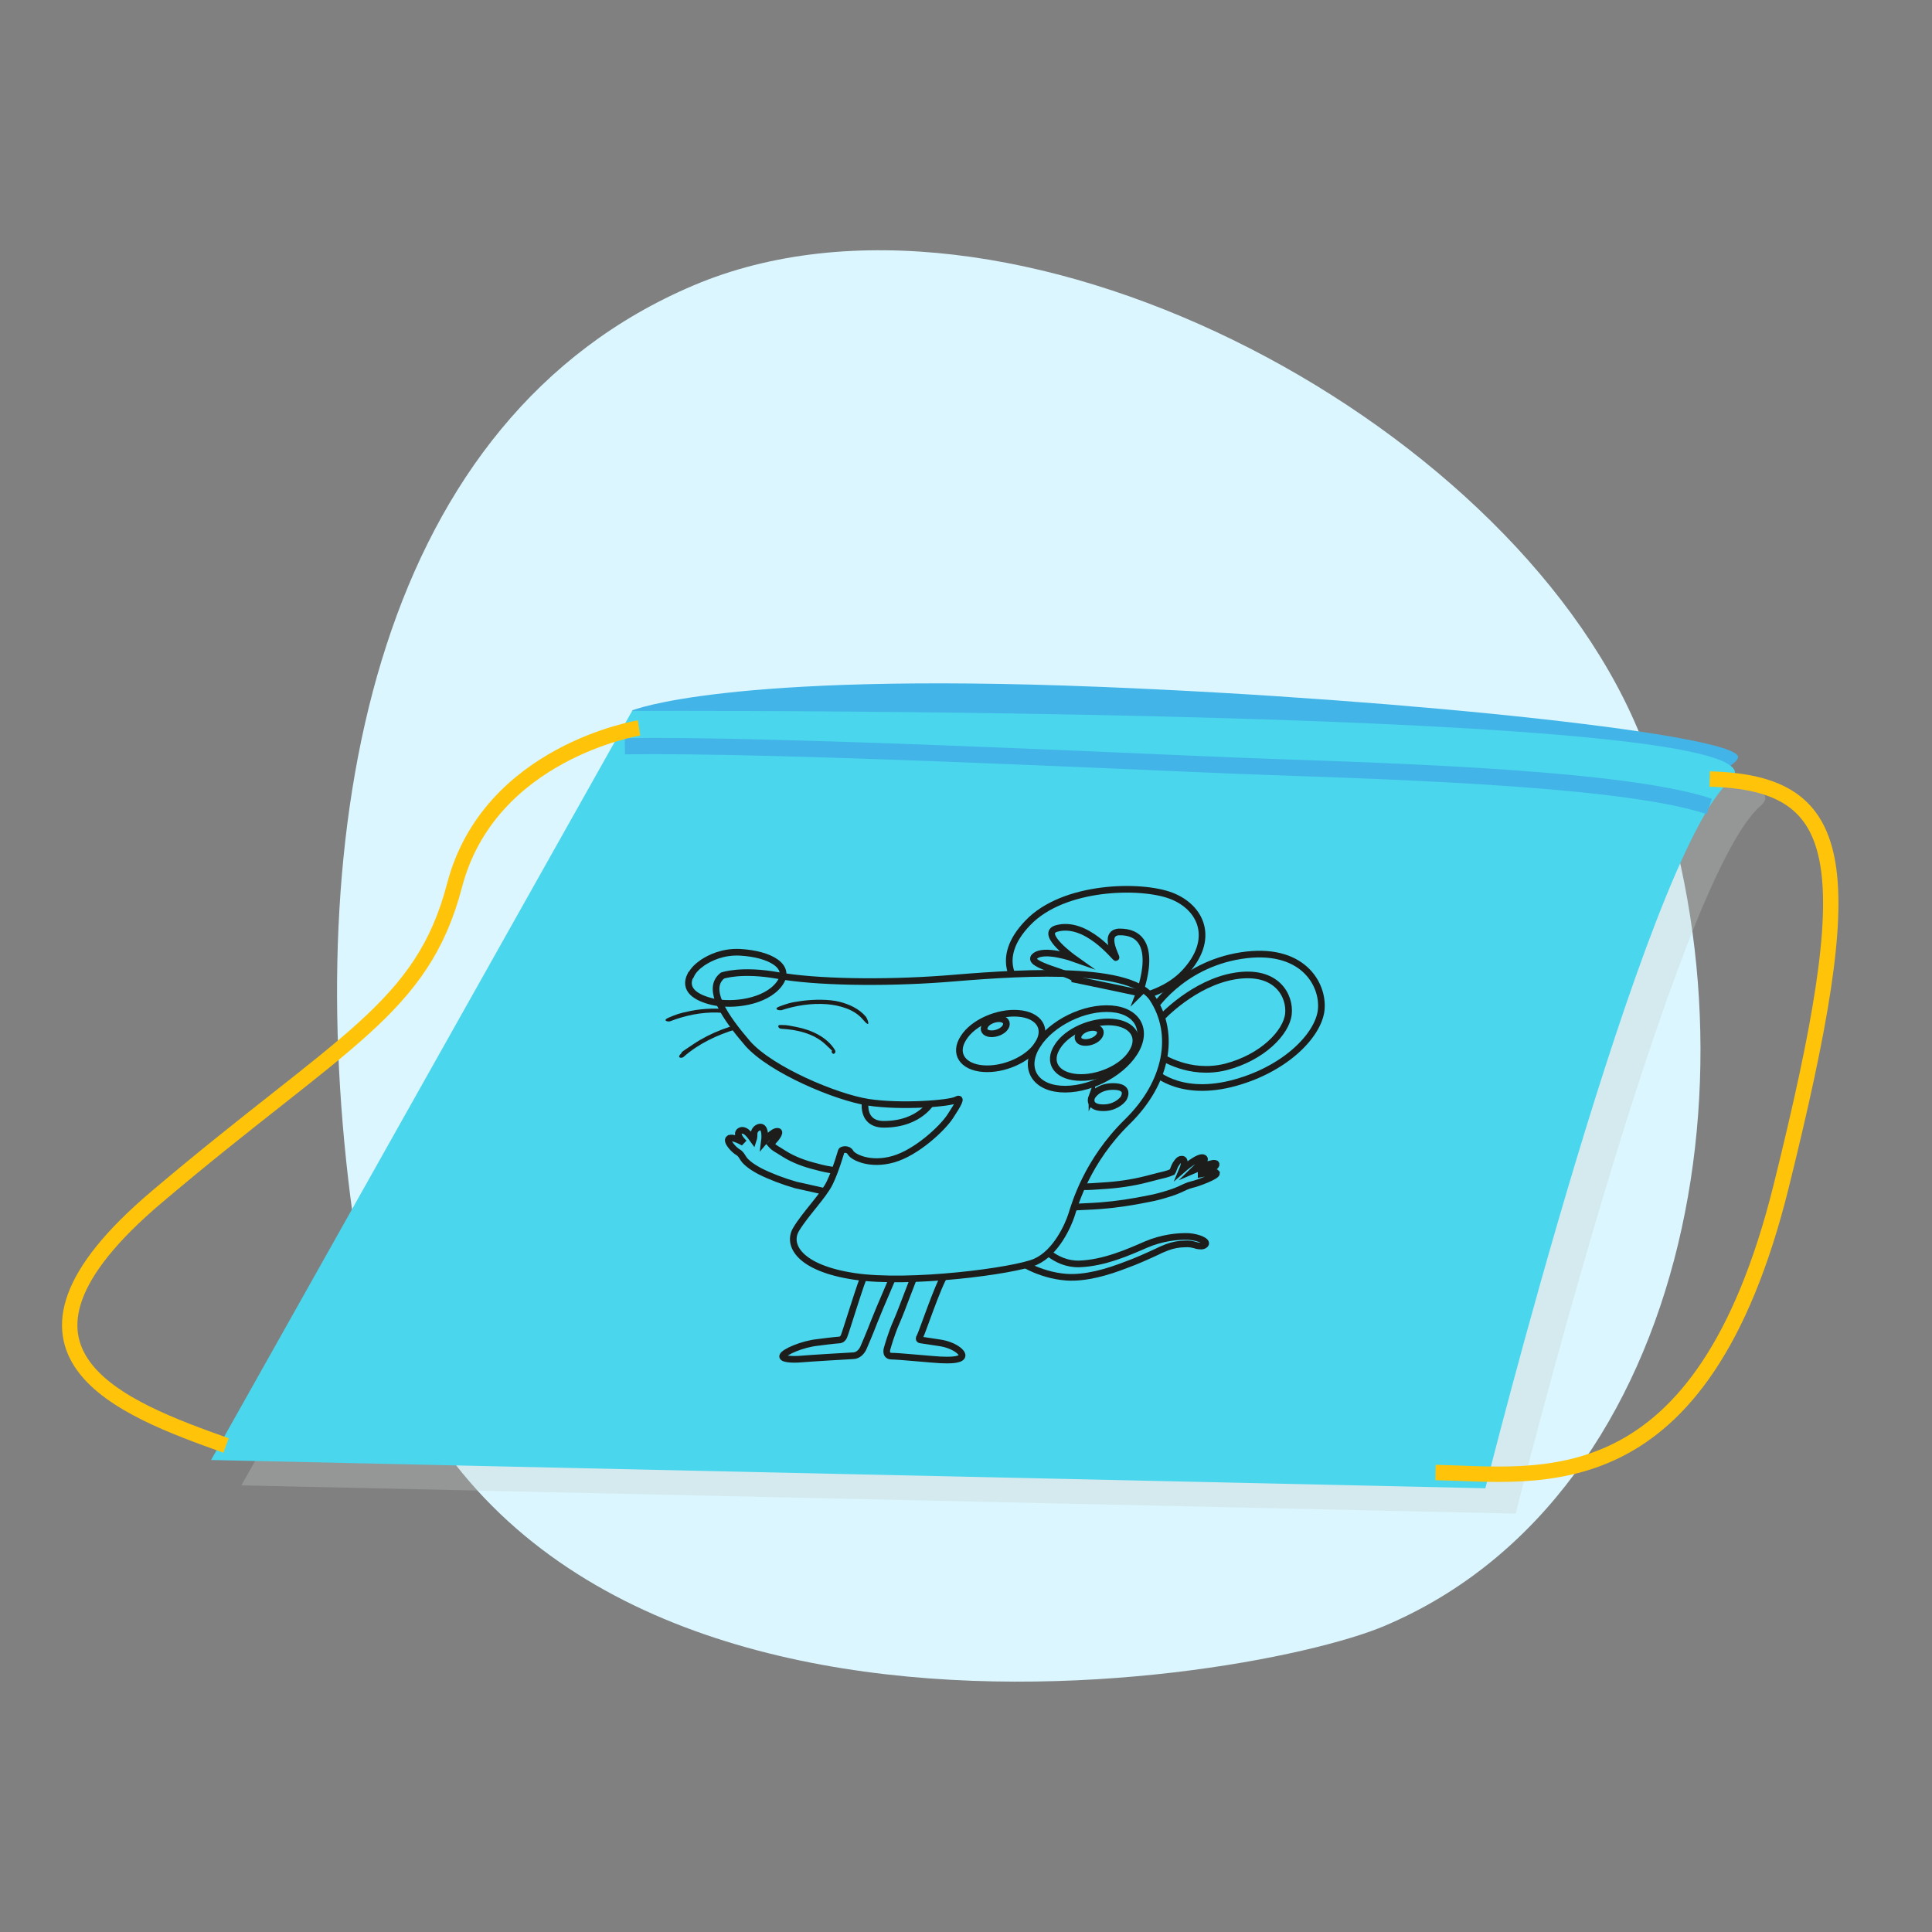 <svg xmlns="http://www.w3.org/2000/svg" viewBox="0 0 465 465"><rect x="0" y="0" width="465" height="465" fill="#808080" stroke="none"/><defs><style>      .st0 {        fill: #42b4e8;      }      .st1 {        stroke: #ffc40a;        stroke-width: 3.7px;      }      .st1, .st2, .st3, .st4, .st5 {        stroke-miterlimit: 10;      }      .st1, .st2, .st4, .st5 {        fill: none;      }      .st2 {        stroke: #42b4e8;        stroke-width: 3.9px;      }      .st6 {        fill: #dbf6ff;        fill-rule: evenodd;      }      .st7 {        fill: #c1cbca;        mix-blend-mode: multiply;        opacity: .3;      }      .st8 {        fill: #1d1d1b;      }      .st9 {        isolation: isolate;      }      .st3 {        stroke-width: 1.6px;      }      .st3, .st10 {        fill: #4ad6ed;      }      .st3, .st4, .st5 {        stroke: #1d1d1b;      }      .st4 {        stroke-width: 1.6px;      }      .st5 {        stroke-width: .5px;      }    </style></defs><g class="st9"><g id="Ebene_1"><path id="Oval" class="st6" d="M333.3,391.3c75.2-31.9,92.7-140.8,60.8-216-31.9-75.3-152-138.5-227.2-106.6s-94.3,125.9-82.6,219.2c18.8,150.4,214.3,118.2,249,103.4Z"></path><g><path class="st0" d="M264.4,165.3c75.5,3,155.8,11.8,153.9,17.1-1.8,5.3-40.7,15.4-45.1,15.3s-98.9-3.5-110.1-4.4c-11.2-.9-57.6-3.7-57.6-3.7l-41.8-9.9-11.6-8.7s22.3-9.3,112.2-5.7Z"></path><path class="st7" d="M159.5,177.1l-101.4,180.4,306.7,6.8s38.3-152.7,59-170.4c20.8-17.8-264.3-16.7-264.3-16.7Z"></path><path class="st10" d="M152.2,171l-101.4,180.4,306.7,6.8s38.3-152.7,59-170.4c20.8-17.8-264.3-16.7-264.3-16.7Z"></path><path class="st1" d="M345.5,354.4c25.1.5,64.1,8.1,83.2-68.9,19.1-77,16.6-97.1-17.2-98"></path><path class="st2" d="M150.4,179.6c35.7-.5,119.8,3.6,147.5,4.7,27.7,1.1,91.5,2.4,113.5,9.8"></path><path class="st1" d="M54.4,347.9c-24.6-8.8-61.2-22.1-16.7-59.8,44.5-37.7,63.9-45.1,71.7-75,8.4-32.1,44.4-37.9,44.4-37.9"></path></g><g><path class="st4" d="M292.7,282.3c0-.6-4.3.4-4.4.4.2,0,4.6-1.6,4.4-2.5-.2-.9-4.8,1.2-5.5,1.5.5-.5,1.3-1.2,1.8-1.5s1.3-1.2.7-1.5c-1.1-.7-5.1,2.8-5.1,2.8,0,0,1.1-2.6-.2-2.5-.6,0-1,.6-1.2.9-.4.5-.6,1.1-.8,1.6,0,.2-.2.4-.3.6-1.1.5-2.2.7-3.4,1-.9.2-1.8.5-2.7.7-3.5.9-7.1,1.4-10.6,1.6-1.7.1-3.5.3-5.1.2s-3.5-.2-3.5-.3c0,0-2,5.4-2,5.4,0,0,9.2-.4,10-.5,3.9-.3,7.8-.9,11.7-1.7,1.7-.3,3.4-.8,5-1.3s1.6-.6,2.4-.9c1.1-.5,1.8-.9,3-1.2,1.4-.3,5.9-2,5.9-2.7Z"></path><path class="st4" d="M220.6,306.1c-.3.1-3.5,9.1-4.8,12-1.3,2.9-2.2,6.2-2.2,6.2,0,0-.8,2,.9,2.1,1.8,0,9.7.8,11.8.9s4.7.1,5.2-.8-1.9-2.8-5.3-3.3c-3.4-.5-4.6-.7-4.6-.7,0,0-.7,0-.2-.8s4.3-12.3,6.1-15c.6-.9-3.8-1.3-3.8-1.3l-3.1.8Z"></path><path class="st4" d="M215.4,306.1c.1.1-3.6,8.4-5,12-1.1,2.9-2.5,6.1-2.5,6.1,0,0-.7,2-2.5,2.1s-10.4.6-12.6.8-4.8,0-4.4-.8c.4-.9,4.6-2.8,8.4-3.2,3.8-.5,5.3-.6,5.3-.6,0,0,.6,0,1-.8s4.4-14.1,5.1-15,5.1-1.3,5.1-1.3l2.3.8Z"></path><path class="st4" d="M175.6,274c.8-.5,3.4,1,3.5,1.1,0,0-2.3-2.1-1-2.9,1.4-.8,2.9,1.8,3.2,2.2.2-.6.2-1.2.2-1.6s.3-1.2,1.2-1.5c1.8-.5,1.3,3.3,1.3,3.3,0,0,2.1-2.5,3.2-2.3.5,0,.2.7,0,1-.3.5-.7,1-1.2,1.5-.2.2-.3.4-.5.6.5.6,1.1,1,1.8,1.4.5.3,1.1.7,1.6,1,2.1,1.3,4.7,2.3,7.6,3,1.4.4,2.8.7,4.4.9s3.4.4,3.6.2c0,0-4.6,5.2-4.6,5.2,0,0-7.8-1.8-8.4-1.9-3.1-.9-6-2-8.6-3.3-1.1-.6-2.1-1.2-2.9-1.9s-.8-.8-1.1-1.2c-.4-.6-.6-1.1-1.3-1.5-.9-.5-3-2.7-2.1-3.3Z"></path><path class="st4" d="M277.3,243.2s6.7-10.9,21.4-13.2c14.7-2.3,19.9,6.8,19.3,13-.6,6.2-8.9,14.7-21.9,17.9-13,3.1-18.6-3.3-18.9-3.3s.2-14.4.2-14.4Z"></path><path class="st4" d="M279.5,245s7.8-8.5,17.8-10.1c10-1.6,13.3,4.8,12.8,9.2-.5,4.4-6.2,10.4-15.1,12.7-8.9,2.2-15.5-2.6-15.7-2.5s.2-9.3.2-9.3Z"></path><path class="st8" d="M182.6,246.1c-1.9-1.8-4.5-2.7-7.1-3.1s-6.2-.3-9.2.3-3.6.9-5.3,1.6-.3,1.1.3.9c3.6-1.4,7.5-2.2,11.3-2.1s6.9.8,9.3,3,1.1-.3.7-.7h0Z"></path><path class="st8" d="M181,245.8c-5,.9-9.9,2.7-14.1,5.5s-2.2,1.5-3.1,2.4.2,1.1.7.7c3.6-3.2,8.1-5.3,12.7-6.7s2.7-.7,4.1-1,.3-1-.3-.9h0Z"></path><path class="st4" d="M245.2,237.1s-6.4-6.1,2.2-15c8.6-9,27.2-9.3,34.5-6.5,7.3,2.8,10.7,10.5,3.2,18.5-7.5,8-21.6,6.9-21.8,7.1s-18-4-18-4Z"></path><path class="st4" d="M250,299.1c0,.2,3.8,5.3,9.8,5.1,6-.2,12-2.9,15.9-4.6s7.8-2.1,10.4-2c2.5.2,4.6,1.2,4,1.9-.5.6-1.5.4-2,.3-1-.3-1.8-.5-3-.4-1.3,0-2.9.3-4.2.8s-1.7.7-2.5,1.1c-2.4,1.1-4.8,2.2-7.3,3.1-4.6,1.8-9.8,3.3-14.4,3-7-.5-12.1-4.3-12.1-4.3l2.3-2.8,3.2-1.2Z"></path><path class="st4" d="M208.8,263.8c-.6,0-2.1,6.8,3.9,6.8,9,0,11.8-5.8,11.8-5.8l-15.7-1Z"></path><path class="st4" d="M250.2,251c-3.4,5.3-11.3,9.2-17.8,8.7-6.4-.5-8.9-5.3-5.5-10.6s11.3-9.2,17.8-8.7c6.4.5,8.9,5.3,5.5,10.6Z"></path><path class="st3" d="M173.9,234.8s4.5-1.6,13.4,0c8.9,1.6,25.1,1.9,39.9.8,14.8-1.2,44.5-3.8,50.2,4.7,5.6,8.5,3.6,20.2-6.1,29.7-9.7,9.5-12.6,19.9-13.4,22.4-.8,2.5-3.7,9.1-8.7,11.3-5,2.2-30.3,5.5-43.6,3.5-13.3-2-16.2-7.6-14-11.3,2.2-3.7,6.6-8.1,8.1-11.2,1.5-3.1,2.7-7.4,2.8-7.7s1.6-.7,2.2.4c.6,1.1,4.7,3.2,10.3,1.6,5.6-1.6,11.8-7.4,13.7-10.3s3-4.8,1.5-4c-1.6.9-13.4,1.8-21.2.6-7.8-1.2-23.4-7.8-29-14.1-5.5-6.4-10.2-13.2-6.1-16.4Z"></path><path class="st4" d="M249.8,251.3c-2.3,3.7-8.3,6.3-13.2,5.9-5-.4-7.1-3.7-4.7-7.4,2.3-3.7,8.3-6.3,13.2-5.9,5,.4,7.1,3.7,4.7,7.4Z"></path><path class="st4" d="M242,247.2c-.6,1-2.2,1.7-3.6,1.6s-1.9-1-1.3-2,2.2-1.7,3.6-1.6c1.3.1,1.9,1,1.3,2Z"></path><path class="st4" d="M166.3,234.7c.5-1.1,1.5-2.1,2.8-3,1.8-1.2,4.9-2.7,9-2.5,7.2.4,12.7,3.4,9.4,7.7-3.3,4.3-11.2,5.3-16,4.2-4.2-1-7-3-5.3-6.4Z"></path><path class="st4" d="M274.2,239.1s5.9-15-4.9-14.8c-4,.3-.4,6.2-.7,6.2s-7.2-9.1-14.4-7c-4,1.3,4.3,7.2,4.3,7.2,0,0-7.3-2.6-9.5-.5-2.2,2.1,9.4,4.1,9.6,5.5,4,.8,15.7,3.3,15.7,3.3Z"></path><path class="st5" d="M259,284.3"></path><path class="st4" d="M273,253.4c-3.4,5.3-11.3,9.2-17.8,8.7-6.4-.5-8.9-5.3-5.5-10.6,3.4-5.3,11.3-9.2,17.8-8.7,6.4.5,8.9,5.3,5.5,10.6Z"></path><path class="st4" d="M272.4,253.4c-2.3,3.7-8.3,6.3-13.2,5.9-5-.4-7.1-3.7-4.7-7.4,2.3-3.7,8.3-6.3,13.2-5.9,5,.4,7.1,3.7,4.7,7.4Z"></path><path class="st4" d="M264.6,249.3c-.6,1-2.2,1.7-3.6,1.6s-1.9-1-1.3-2,2.2-1.7,3.6-1.6,1.9,1,1.3,2Z"></path><path class="st8" d="M187.9,243.2c3.6-1.2,7.4-1.8,11.2-1.5,3.1.3,6.5,1.2,8.6,3.7s1.1-.2.7-.7c-1.6-1.9-4-3-6.4-3.6s-6-.6-9-.2-3.6.7-5.3,1.3-.3,1.1.3.9h0Z"></path><path class="st8" d="M188,247.6c3.7.2,7.8,1.1,10.6,3.7s1.2,1.2,1.6,2,1.1,0,.8-.5c-1.9-3.2-5.7-4.9-9.2-5.6s-2.6-.4-3.8-.5-.6.9,0,.9h0Z"></path><path class="st4" d="M262.8,264s1.2-2.5,5.1-2.5c4,0,2.8,2.4,2.5,2.9-.5.7-2.3,2.4-5.3,2.2,0,0-3.3,0-2.3-2.7Z"></path></g></g></g></svg>